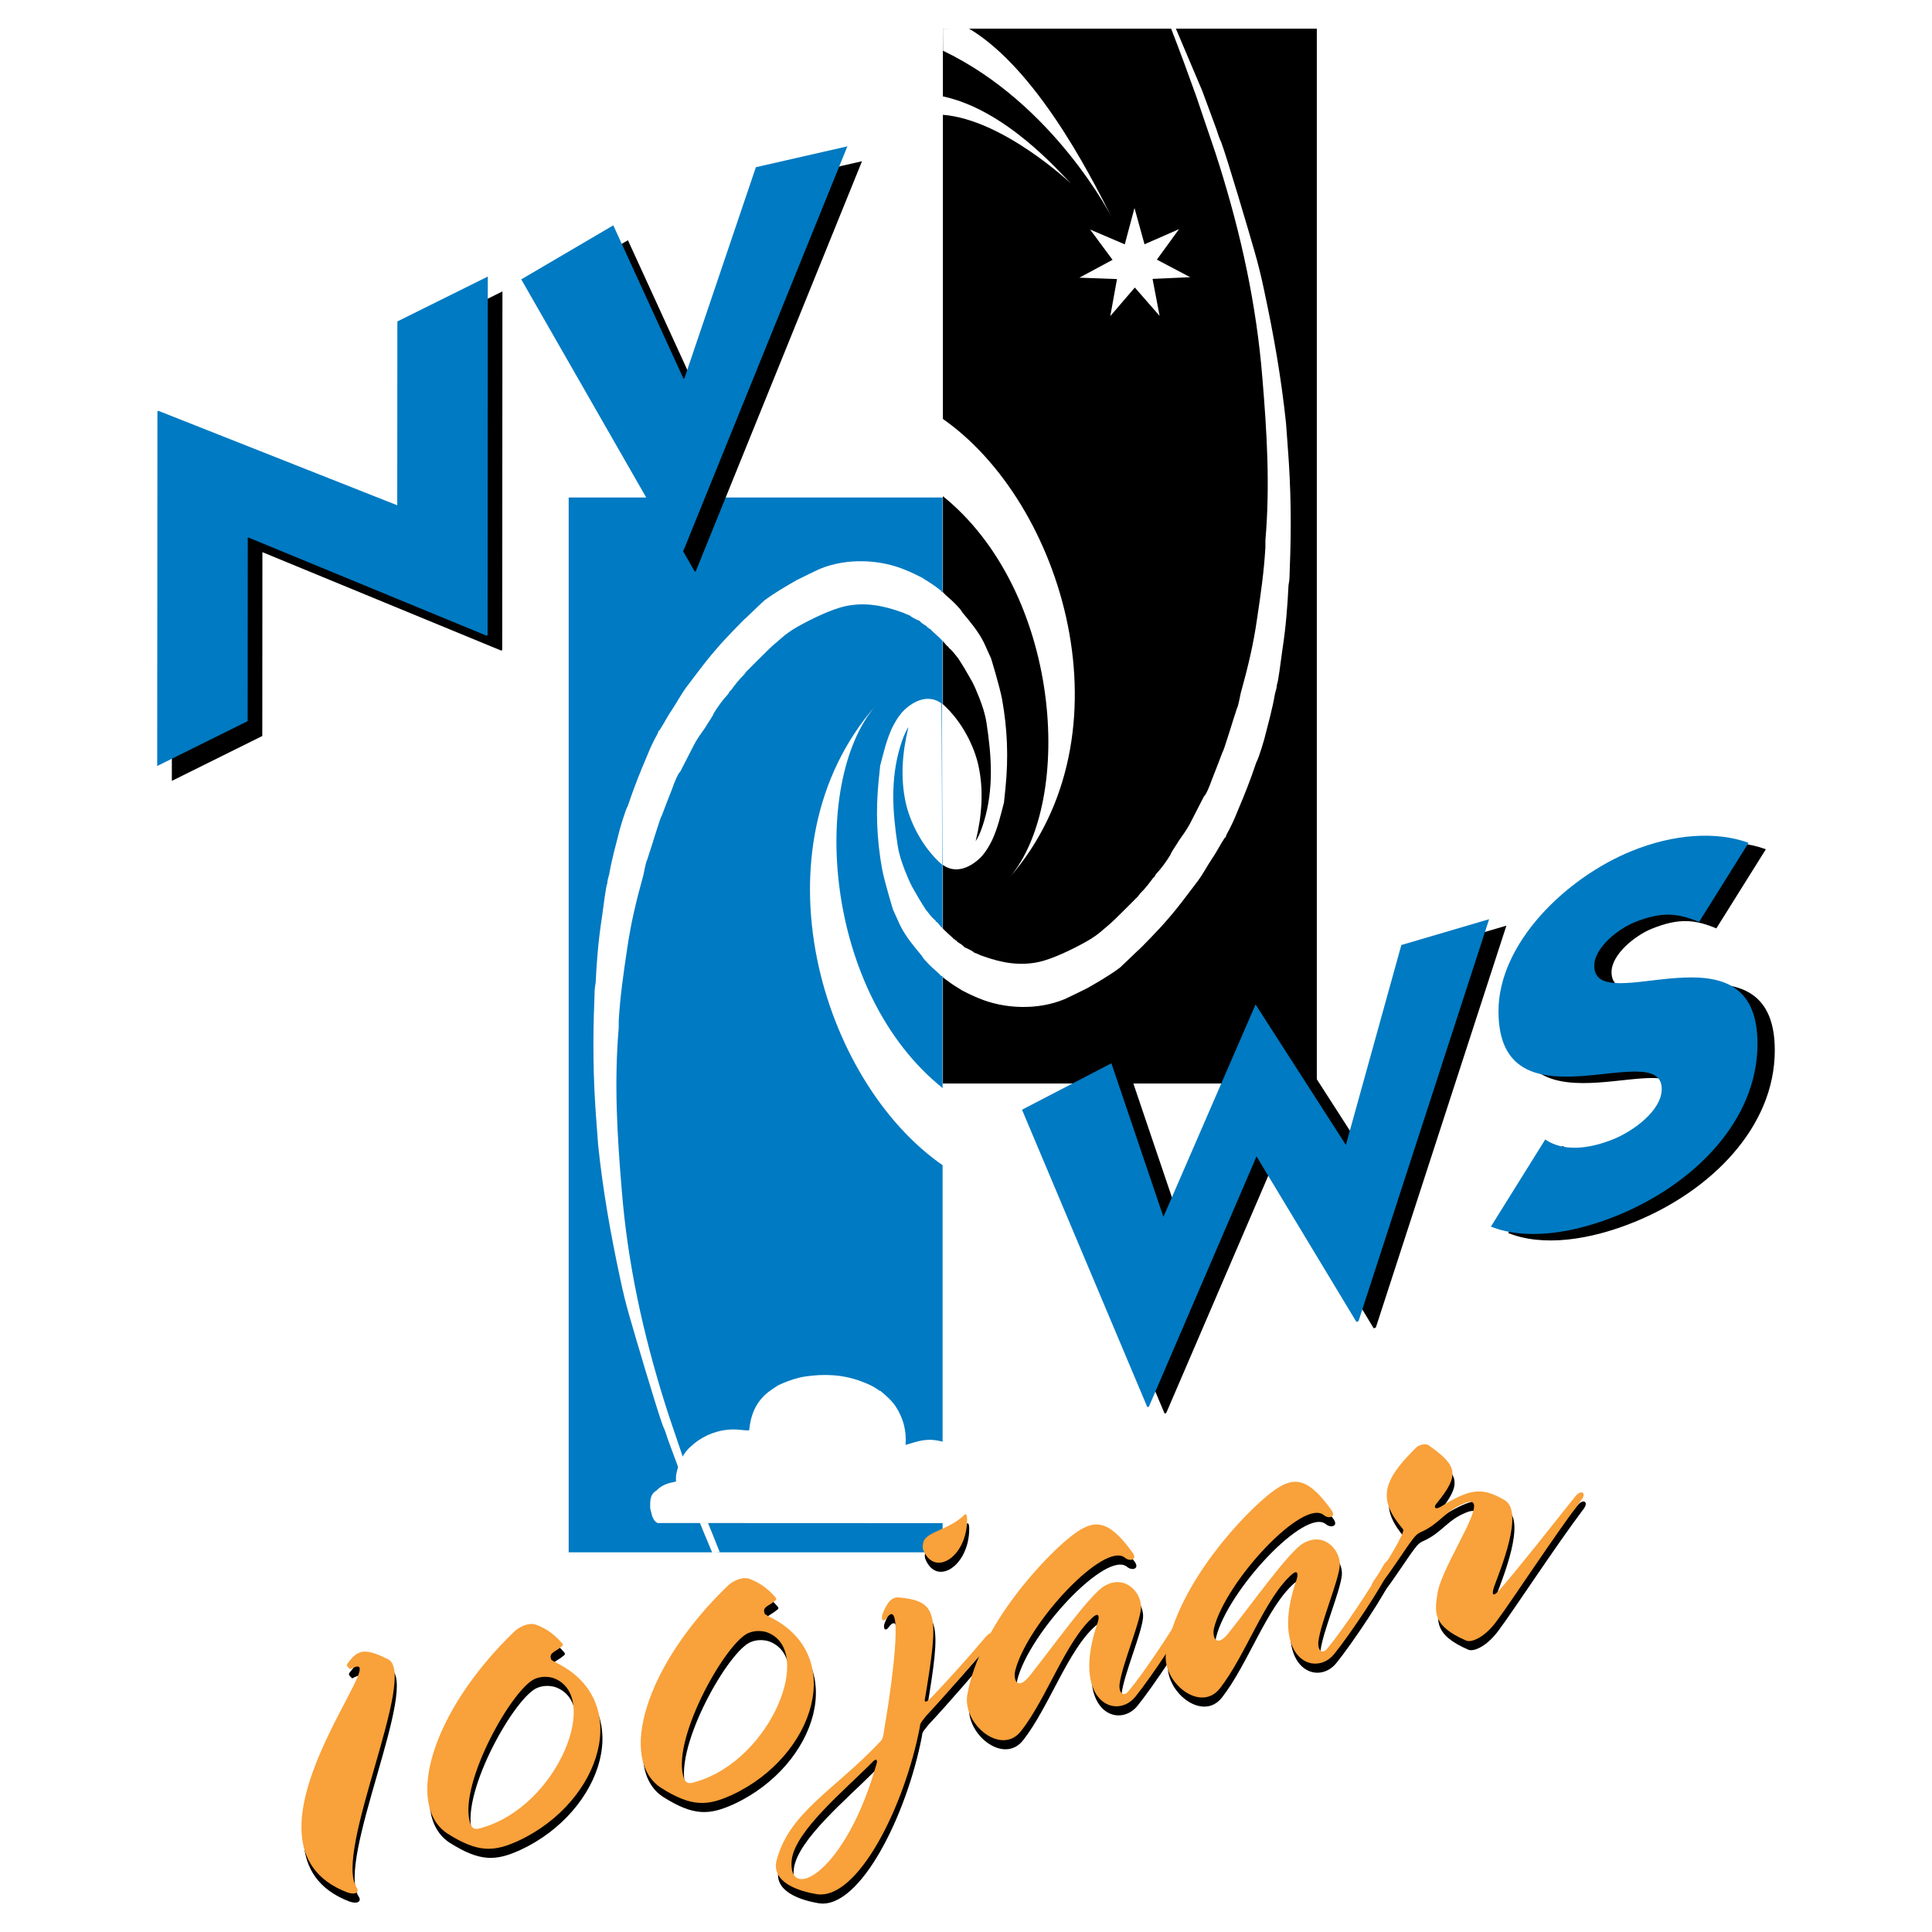 <?xml version="1.0" encoding="utf-8"?>
<!-- Generator: Adobe Illustrator 13.0.0, SVG Export Plug-In . SVG Version: 6.00 Build 14948)  -->
<!DOCTYPE svg PUBLIC "-//W3C//DTD SVG 1.0//EN" "http://www.w3.org/TR/2001/REC-SVG-20010904/DTD/svg10.dtd">
<svg version="1.0" id="Layer_1" xmlns="http://www.w3.org/2000/svg" xmlns:xlink="http://www.w3.org/1999/xlink" x="0px" y="0px"
	 width="192.756px" height="192.756px" viewBox="0 0 192.756 192.756" enable-background="new 0 0 192.756 192.756"
	 xml:space="preserve">
<g>
	<polygon fill-rule="evenodd" clip-rule="evenodd" fill="#FFFFFF" points="0,0 192.756,0 192.756,192.756 0,192.756 0,0 	"/>
	<polygon fill-rule="evenodd" clip-rule="evenodd" points="131.379,2.861 131.379,108.102 94.073,108.102 94.073,2.861 
		131.379,2.861 	"/>
	<polygon fill-rule="evenodd" clip-rule="evenodd" fill="#007AC2" points="94.042,49.635 94.042,154.875 56.737,154.875 
		56.737,49.635 94.042,49.635 	"/>
	<path fill-rule="evenodd" clip-rule="evenodd" fill="#FFFFFF" d="M87.351,70.416c-12.435,14.244-5.426,37.533,6.783,45.898v-7.688
		C82.15,99.131,80.794,78.104,87.351,70.416L87.351,70.416z"/>
	<path fill-rule="evenodd" clip-rule="evenodd" fill="#FFFFFF" d="M100.695,87.585c12.436-14.244,5.426-37.532-6.783-45.897v7.687
		C105.896,58.871,107.252,79.898,100.695,87.585L100.695,87.585z"/>
	<path fill-rule="evenodd" clip-rule="evenodd" fill="#FFFFFF" d="M59.676,114.246l-0.176-2.377
		c-0.322-4.115-0.369-8.053-0.199-12.121c0.021-0.672,0.005-1.104,0.125-1.67c0.104-2.155,0.273-4.255,0.607-6.405
		c0.171-1.208,0.438-3.405,0.547-3.477c0.02-0.408,0.114-0.62,0.196-0.946c0.275-1.59,0.662-2.934,1.056-4.482
		c0,0,0.534-1.906,0.806-2.366c0.626-1.861,1.157-3.186,1.864-4.852c0.346-0.874,0.675-1.576,1.117-2.37
		c0.073-0.149,0.035-0.268,0.172-0.309c0.504-0.773,0.817-1.44,1.32-2.16c0.505-0.774,0.868-1.473,1.351-2.13l1.1-1.449
		c0.711-0.936,1.275-1.662,2.059-2.552c0.464-0.567,2.744-2.938,2.825-2.946c0.449-0.451,1.797-1.714,1.797-1.714
		c0.969-0.732,2.183-1.433,3.256-2.048c0.047-0.027,2.158-1.064,2.295-1.111c2.67-1.105,5.982-0.972,8.544,0.105
		c0.485,0.182,1.545,0.712,1.639,0.764l0.31,0.199c0.676,0.399,1.085,0.704,1.643,1.142c-0.018,0.09,0.011,0.114,0.132,0.102
		c0.358,0.404,0.824,0.73,1.277,1.206c0.289,0.323,0.479,0.473,0.685,0.832c0.761,0.912,1.58,1.872,2.155,3.032l0.702,1.553
		c0,0,0.858,2.782,1.106,4.117c0.528,2.992,0.626,5.734,0.343,8.664l-0.161,1.579c-0.357,1.368-0.614,2.523-1.187,3.771
		c-0.288,0.577-0.56,1.043-0.977,1.544c-0.572,0.639-2.287,2.102-3.945,0.915c-0.034-0.024-0.08-16.109-0.08-16.109
		c2.125,1.865,3.266,4.483,3.642,6.217c0.539,2.496,0.34,5.011-0.281,7.535c0.427-0.678,0.6-1.244,0.822-1.935
		c1.002-3.313,0.767-6.562,0.262-9.874c-0.161-0.999-0.401-1.645-0.714-2.479c-0.27-0.669-0.459-1.145-0.741-1.671
		c-0.46-0.82-0.844-1.479-1.355-2.267L95.05,65l-0.286-0.289c-0.212-0.094-0.086-0.249-0.253-0.232
		c-0.494-0.621-1.035-1.088-1.607-1.612c-0.11-0.219-0.236-0.058-0.253-0.231c-0.12-0.049-0.15-0.012-0.162-0.133
		c-0.304-0.2-0.517-0.293-0.746-0.562l-0.269-0.115c-0.312-0.145-0.491-0.242-0.711-0.423c-0.419-0.134-0.518-0.239-0.811-0.326
		c-1.95-0.705-3.728-0.999-5.612-0.598c-1.279,0.272-3.28,1.208-4.799,2.067c-0.57,0.323-1.145,0.723-1.648,1.179
		c-0.556,0.461-1.041,0.888-1.507,1.367c-0.636,0.611-1.132,1.127-1.71,1.706c-0.163,0.131-0.367,0.389-0.443,0.511
		c-0.554,0.549-0.882,0.987-1.317,1.579c-0.089-0.018-0.256,0.343-0.256,0.343c-0.599,0.642-1.007,1.23-1.457,1.944
		c-0.033,0.207-0.616,1.015-0.864,1.446c-0.404,0.561-0.76,1.063-1.057,1.613l-1.427,2.78c-0.169,0.071-0.583,1.073-0.766,1.611
		c-0.388,0.993-0.712,1.81-1.081,2.799c-0.111,0.045-1.062,3.265-1.445,4.378c-0.105,0.099-0.366,1.484-0.366,1.484
		c-0.727,2.623-1.258,4.82-1.634,7.434c-0.365,2.444-0.69,4.682-0.829,7.096l-0.005,0.758c-0.468,5.492-0.149,10.736,0.304,16.162
		c0.585,7.301,2.124,14.338,4.322,21.328c0.517,1.66,0.99,2.945,1.521,4.549l0.738,2.186c0.843,2.352,2.309,5.781,3.199,8.066
		l-0.75,0.049c-1.048-2.445-2.897-7.115-3.024-7.51c-0.508-1.369-0.873-2.375-1.343-3.633c-0.201-0.527-0.303-1.012-0.556-1.508
		c-0.63-1.709-2.732-8.832-3.304-10.83c-0.401-1.381-0.689-2.57-0.973-3.928C60.89,122.965,60.155,118.777,59.676,114.246
		L59.676,114.246z"/>
	<path fill-rule="evenodd" clip-rule="evenodd" fill="#FFFFFF" d="M128.306,42.213l0.175,2.377c0.322,4.114,0.369,8.052,0.2,12.121
		c-0.021,0.672-0.006,1.103-0.125,1.669c-0.104,2.154-0.273,4.254-0.606,6.405c-0.171,1.208-0.439,3.405-0.547,3.477
		c-0.021,0.408-0.114,0.62-0.197,0.946c-0.274,1.59-0.661,2.934-1.055,4.481c0,0-0.534,1.907-0.807,2.367
		c-0.626,1.861-1.156,3.186-1.863,4.853c-0.346,0.873-0.676,1.575-1.116,2.37c-0.073,0.149-0.035,0.267-0.173,0.308
		c-0.505,0.774-0.816,1.441-1.32,2.161c-0.504,0.774-0.868,1.473-1.351,2.129l-1.1,1.449c-0.712,0.937-1.275,1.663-2.06,2.552
		c-0.464,0.567-2.744,2.938-2.824,2.946c-0.449,0.451-1.798,1.714-1.798,1.714c-0.969,0.732-2.183,1.433-3.256,2.048
		c-0.047,0.027-2.158,1.064-2.295,1.111c-2.67,1.105-5.982,0.973-8.545-0.105c-0.484-0.182-1.545-0.711-1.638-0.764l-0.311-0.199
		c-0.675-0.398-1.084-0.703-1.642-1.141c0.018-0.09-0.011-0.115-0.132-0.102c-0.358-0.405-0.824-0.73-1.276-1.206
		c-0.29-0.323-0.48-0.473-0.685-0.832c-0.76-0.912-1.58-1.872-2.155-3.032l-0.703-1.553c0,0-0.858-2.783-1.106-4.117
		c-0.528-2.991-0.625-5.734-0.342-8.664l0.161-1.579c0.357-1.368,0.614-2.523,1.187-3.771c0.288-0.576,0.559-1.043,0.976-1.544
		c0.572-0.639,2.287-2.102,3.945-0.915c0.034,0.024,0.08,16.109,0.08,16.109c-2.125-1.865-3.266-4.483-3.642-6.217
		c-0.54-2.496-0.34-5.011,0.281-7.535c-0.426,0.678-0.6,1.244-0.822,1.936c-1.002,3.312-0.767,6.562-0.262,9.874
		c0.161,0.999,0.401,1.645,0.714,2.479c0.27,0.67,0.459,1.145,0.741,1.671c0.46,0.82,0.844,1.479,1.355,2.266l0.563,0.702
		l0.286,0.289c0.212,0.094,0.085,0.249,0.252,0.232c0.495,0.62,1.035,1.087,1.608,1.612c0.11,0.219,0.236,0.058,0.253,0.232
		c0.12,0.049,0.15,0.012,0.162,0.132c0.304,0.2,0.516,0.294,0.746,0.562l0.269,0.115c0.312,0.145,0.491,0.242,0.712,0.423
		c0.419,0.134,0.518,0.239,0.81,0.325c1.95,0.705,3.728,0.999,5.612,0.598c1.279-0.272,3.28-1.208,4.799-2.068
		c0.57-0.322,1.146-0.722,1.648-1.178c0.556-0.461,1.041-0.888,1.507-1.368c0.636-0.611,1.133-1.127,1.711-1.706
		c0.162-0.131,0.367-0.388,0.443-0.511c0.554-0.549,0.882-0.987,1.316-1.579c0.09,0.018,0.257-0.344,0.257-0.344
		c0.599-0.641,1.007-1.229,1.457-1.944c0.033-0.207,0.616-1.015,0.864-1.445c0.403-0.562,0.76-1.063,1.057-1.614l1.428-2.78
		c0.168-0.071,0.583-1.072,0.766-1.611c0.388-0.992,0.713-1.809,1.081-2.8c0.11-0.045,1.062-3.264,1.444-4.378
		c0.104-0.098,0.366-1.483,0.366-1.483c0.727-2.623,1.259-4.819,1.634-7.434c0.365-2.444,0.69-4.682,0.829-7.097l0.005-0.758
		c0.468-5.491,0.149-10.735-0.304-16.162c-0.585-7.301-2.124-14.337-4.321-21.329c-0.518-1.66-0.99-2.945-1.522-4.549l-0.738-2.186
		c-0.843-2.351-1.642-4.531-2.531-6.816l0.48,0.016l2.626,6.195c0.509,1.37,0.873,2.375,1.344,3.634
		c0.201,0.527,0.303,1.011,0.555,1.507c0.631,1.709,2.733,8.832,3.305,10.831c0.4,1.38,0.688,2.569,0.973,3.927
		C127.092,33.494,127.827,37.682,128.306,42.213L128.306,42.213z"/>
	<path fill-rule="evenodd" clip-rule="evenodd" fill="#FFFFFF" d="M64.869,150.492c0.012-0.619-0.1-1.355,0.639-1.791
		c0.474-0.492,1.023-0.711,1.815-0.857l0.12-0.039c-0.036-0.562,0.053-0.971,0.258-1.574c0.204-0.621,0.484-1.146,1.003-1.717
		c0.331-0.295,0.591-0.549,0.972-0.807c1.143-0.77,2.579-1.215,4.127-1.061c0,0,0.846,0.105,0.943,0.045
		c0.14-1.414,0.595-2.775,1.923-3.82c0.287-0.217,0.596-0.414,0.953-0.65l0.477-0.219c0.693-0.283,1.413-0.543,2.253-0.67
		c1.876-0.277,3.709-0.203,5.532,0.469c0.729,0.283,1.214,0.471,1.85,0.945h0.072c0.59,0.479,1.13,0.955,1.552,1.568
		c0.795,1.211,1.088,2.484,0.993,3.842c1.511-0.445,2.179-0.713,3.756-0.309v8.111l-0.151,0.006l-28.361-0.012
		c-0.292-0.172-0.343-0.287-0.519-0.652L64.869,150.492L64.869,150.492z"/>
	<polygon fill-rule="evenodd" clip-rule="evenodd" points="117.8,122.049 126.993,100.857 136.006,114.871 141.537,94.926 
		150.294,92.351 137.269,132.445 137.057,132.531 127.09,116.016 116.355,140.975 116.196,141.039 103.69,111.359 112.609,106.725 
		117.8,122.049 	"/>
	<path fill-rule="evenodd" clip-rule="evenodd" d="M171.241,92.625c-2.069-0.851-3.661-1.098-6.475,0.049
		c-1.592,0.649-3.98,2.521-3.982,4.315c-0.003,5.433,16.295-4.752,16.287,7.808c-0.005,7.676-6.377,14.012-13.967,17.107
		c-4.512,1.842-9.182,2.5-12.63,1.115l5.417-8.688c1.697,1.152,4.139,1.053,6.846-0.051c1.857-0.758,4.778-2.795,4.779-4.988
		c0.003-5.334-16.294,4.502-16.286-7.758c0.004-6.78,6.693-13.295,13.275-15.98c4.193-1.71,8.438-1.997,11.676-0.825L171.241,92.625
		L171.241,92.625z"/>
	<polygon fill-rule="evenodd" clip-rule="evenodd" fill="#007AC2" points="116.074,121.406 125.268,100.217 134.28,114.23 
		139.812,94.285 148.569,91.709 135.543,131.803 135.331,131.891 125.365,115.375 114.63,140.334 114.472,140.398 101.966,110.717 
		110.884,106.084 116.074,121.406 	"/>
	<path fill-rule="evenodd" clip-rule="evenodd" fill="#007AC2" d="M169.516,91.983c-2.068-0.851-3.66-1.098-6.474,0.049
		c-1.593,0.649-3.981,2.521-3.982,4.315c-0.004,5.433,16.294-4.752,16.286,7.808c-0.005,7.676-6.376,14.012-13.967,17.107
		c-4.512,1.84-9.182,2.5-12.63,1.115l5.418-8.688c1.697,1.15,4.138,1.053,6.846-0.051c1.857-0.758,4.777-2.797,4.778-4.99
		c0.004-5.332-16.294,4.504-16.286-7.758c0.004-6.778,6.694-13.294,13.275-15.979c4.193-1.71,8.439-1.997,11.676-0.825
		L169.516,91.983L169.516,91.983z"/>
	<polygon fill-rule="evenodd" clip-rule="evenodd" points="50,64.907 26.18,55.089 26.169,73.431 17.145,77.909 17.167,42.521 
		17.272,42.478 41.093,51.896 41.104,33.554 50.128,29.076 50.106,64.863 50,64.907 	"/>
	<polygon fill-rule="evenodd" clip-rule="evenodd" points="69.645,39.252 69.751,39.208 76.874,18.165 86.003,16.086 69.422,56.983 
		69.315,57.026 53.465,29.357 62.649,23.967 69.645,39.252 	"/>
	<polygon fill-rule="evenodd" clip-rule="evenodd" fill="#007AC2" points="48.541,63.422 24.72,53.604 24.709,71.947 15.685,76.424 
		15.707,41.036 15.813,40.993 39.634,50.412 39.645,32.07 48.668,27.592 48.647,63.378 48.541,63.422 	"/>
	<polygon fill-rule="evenodd" clip-rule="evenodd" fill="#007AC2" points="68.185,37.768 68.291,37.725 75.415,16.681 
		84.543,14.602 67.962,55.499 67.856,55.542 52.006,27.873 61.189,22.483 68.185,37.768 	"/>
	<path fill-rule="evenodd" clip-rule="evenodd" fill="#FFFFFF" d="M94.084,5.061l-0.011-2.2l2.576-0.026
		c7.356,4.356,13.124,16.722,14.308,18.914C110.957,21.749,105.216,10.385,94.084,5.061L94.084,5.061z"/>
	<polygon fill-rule="evenodd" clip-rule="evenodd" fill="#FFFFFF" points="113.188,20.749 114.188,24.371 117.63,22.864 
		115.421,25.904 118.745,27.657 114.991,27.825 115.694,31.517 113.222,28.687 110.773,31.538 111.444,27.841 107.689,27.704 
		110.999,25.923 108.764,22.902 112.219,24.379 113.188,20.749 	"/>
	<path fill-rule="evenodd" clip-rule="evenodd" fill="#FFFFFF" d="M94.036,11.45V9.61c6.312,1.315,11.696,7.587,12.825,8.711
		C106.861,18.322,100.1,11.913,94.036,11.45L94.036,11.45z"/>
	<path fill-rule="evenodd" clip-rule="evenodd" d="M34.845,166.932c1.013-1.381,1.623-1.705,4.068-0.484
		c3.081,1.475-5.472,19.268-3.116,22.789c0.295,0.471-0.129,0.756-0.914,0.486c-12.672-4.801,5.428-25.127,0.267-22.273
		C35.15,167.449,34.689,167.111,34.845,166.932L34.845,166.932z"/>
	<path fill-rule="evenodd" clip-rule="evenodd" d="M55.597,166.748c7.885,3.742,4.641,13.945-3.65,17.811
		c-2.431,1.104-4.001,1.246-7.089-0.711c-4.234-2.779-1.722-12.098,6.724-20.217c0.533-0.453,1.282-0.809,1.991-0.668
		c0.944,0.33,1.676,0.805,2.422,1.566c0.331,0.414,0.583,0.455,0.113,0.752c-0.322,0.311-1.1,0.525-0.944,1.025
		C55.212,166.539,55.146,166.457,55.597,166.748L55.597,166.748z M48.365,183.24c7.533-2.197,11.946-13.283,6.983-14.936
		c-0.514-0.133-1.1-0.152-1.683,0.07c-2.213,0.766-7.634,10.32-6.593,14.27C47.252,183.479,47.689,183.482,48.365,183.24
		L48.365,183.24z"/>
	<path fill-rule="evenodd" clip-rule="evenodd" d="M76.893,162.178c7.884,3.742,4.64,13.945-3.651,17.809
		c-2.431,1.104-4.001,1.246-7.089-0.711c-4.234-2.777-1.722-12.098,6.724-20.215c0.533-0.453,1.282-0.809,1.991-0.67
		c0.944,0.332,1.676,0.805,2.422,1.566c0.331,0.414,0.583,0.457,0.113,0.752c-0.321,0.312-1.1,0.527-0.944,1.027
		C76.508,161.969,76.442,161.885,76.893,162.178L76.893,162.178z M69.661,178.67c7.533-2.199,11.946-13.283,6.983-14.936
		c-0.513-0.133-1.1-0.152-1.683,0.07c-2.213,0.766-7.634,10.32-6.593,14.268C68.548,178.908,68.985,178.91,69.661,178.67
		L69.661,178.67z"/>
	<path fill-rule="evenodd" clip-rule="evenodd" d="M92.373,154.633c0.517-0.982,2.617-1.143,4.094-2.623
		c0.212-0.143,0.255,0.285,0.225,0.824c-0.174,3.482-3.255,5.404-4.362,2.73C92.224,155.297,92.257,154.998,92.373,154.633
		L92.373,154.633z M77.681,186.551c1.245-4.826,5.809-7.068,10.273-11.809c0.202-0.189,0.358-0.367,0.424-0.963
		c1.118-6.547,1.875-13.646,0.269-11.41c-0.301,0.404-0.546,0.166-0.414-0.348c0.341-0.898,0.785-1.77,1.566-1.742
		c4.052,0.344,4.099,1.691,2.699,10.092c-0.106,0.412,0.1,0.465,0.732-0.205c1.504-1.584,3.428-3.693,5.167-5.764
		c0.878-1.111,1.222-0.408,0.573,0.41c-1.106,1.4-4.412,5.215-6.346,7.279c-0.337,0.461-0.632,0.668-0.636,1.105
		c-1.536,7.994-6.198,17.24-10.243,16.701C79.938,189.607,77.181,188.744,77.681,186.551l10.022-9.814
		c0.023-0.344-0.172-0.352-0.483,0.008c-2.67,2.707-7.618,6.775-8.015,9.674c-0.506,4.426,5.407,1.459,8.499-9.682L77.681,186.551
		L77.681,186.551z"/>
	<path fill-rule="evenodd" clip-rule="evenodd" d="M113.161,155.752c0.597,0.744-0.172,1.006-0.699,0.586
		c-2.024-1.748-9.797,6.564-10.969,11.277c-0.192,0.916,0.232,1.988,1.421,0.521c2.259-2.814,5.981-8.074,7.438-8.971
		c2.149-1.285,3.843,0.729,3.688,2.266c-0.182,1.641-1.867,5.543-2.129,7.49c-0.099,0.895,0.392,1.373,0.922,0.676
		c1.391-1.656,4.262-5.91,5.487-8.113c0.48-0.928,1.076-0.861,0.818-0.029c-0.656,1.691-4.037,6.734-5.646,8.729
		c-1.958,2.41-6.46,0.416-3.769-7.389c0.18-0.523,0.162-1.055-0.417-0.59c-2.739,2.383-4.623,8.074-7.209,11.395
		c-1.975,2.557-5.871-0.682-5.381-3.602c1.251-7.059,8-14.037,10.504-15.932C109.348,152.445,110.752,152.436,113.161,155.752
		L113.161,155.752z"/>
	<path fill-rule="evenodd" clip-rule="evenodd" d="M132.997,151.494c0.596,0.744-0.172,1.008-0.699,0.586
		c-2.024-1.748-9.798,6.564-10.97,11.279c-0.191,0.914,0.232,1.986,1.422,0.52c2.259-2.812,5.981-8.074,7.438-8.969
		c2.149-1.285,3.843,0.729,3.688,2.264c-0.182,1.641-1.867,5.543-2.129,7.492c-0.099,0.895,0.392,1.371,0.921,0.674
		c1.392-1.656,4.263-5.91,5.487-8.113c0.48-0.928,1.077-0.861,0.818-0.029c-0.655,1.693-4.036,6.734-5.646,8.73
		c-1.958,2.408-6.46,0.414-3.769-7.391c0.179-0.523,0.162-1.053-0.418-0.59c-2.738,2.383-4.622,8.074-7.209,11.395
		c-1.974,2.557-5.87-0.682-5.381-3.6c1.251-7.061,8.001-14.039,10.505-15.934C129.183,148.188,130.588,148.178,132.997,151.494
		L132.997,151.494z"/>
	<path fill-rule="evenodd" clip-rule="evenodd" d="M137.31,158.57c1.241-1.674,3.133-4.844,2.888-5.082
		c-2.469-2.916-2.224-4.715,1.347-8.197c0.284-0.254,0.98-0.404,1.226-0.166c2.855,2.008,3.101,2.926,0.796,5.748
		c-0.357,0.367-0.231,0.729,0.414,0.348c3.08-1.922,4.207-1.873,6.363-0.637c1.952,1.182-0.452,6.936-1.062,8.619
		c-0.152,0.422-0.344,1.336,0.554,0.318c1.831-2.09,5.644-6.936,7.555-9.334c0.575-0.705,1.139-0.342,0.609,0.355
		c-2.759,3.648-7.067,10.248-8.466,12.1c-1.122,1.551-2.443,2.174-3.023,1.957c-3.369-1.459-3.174-2.811-2.893-4.666
		c0.423-3.002,5.947-10.492,2.582-8.994c-1.785,0.723-2.346,1.957-4.111,2.773c-0.489,0.201-0.682,0.438-0.946,0.785
		c-0.795,1.043-2.061,3.061-2.901,4.115C137.253,159.891,136.706,159.379,137.31,158.57L137.31,158.57z"/>
	<path fill-rule="evenodd" clip-rule="evenodd" fill="#F9A13A" d="M34.635,166.023c1.013-1.381,1.623-1.705,4.068-0.484
		c3.081,1.475-5.472,19.268-3.116,22.789c0.295,0.471-0.129,0.756-0.914,0.486c-12.672-4.801,5.428-25.127,0.267-22.273
		C34.94,166.541,34.479,166.203,34.635,166.023L34.635,166.023z"/>
	<path fill-rule="evenodd" clip-rule="evenodd" fill="#F9A13A" d="M55.387,165.84c7.885,3.742,4.64,13.945-3.65,17.809
		c-2.431,1.105-4.001,1.248-7.089-0.709c-4.234-2.779-1.721-12.098,6.724-20.217c0.533-0.453,1.282-0.809,1.991-0.668
		c0.944,0.33,1.677,0.803,2.422,1.566c0.332,0.414,0.583,0.455,0.113,0.752c-0.321,0.311-1.1,0.525-0.944,1.025
		C55.002,165.631,54.936,165.549,55.387,165.84L55.387,165.84z M48.155,182.332c7.533-2.199,11.946-13.283,6.983-14.936
		c-0.514-0.133-1.1-0.152-1.683,0.07c-2.213,0.766-7.634,10.32-6.593,14.27C47.042,182.57,47.479,182.574,48.155,182.332
		L48.155,182.332z"/>
	<path fill-rule="evenodd" clip-rule="evenodd" fill="#F9A13A" d="M76.683,161.27c7.885,3.74,4.641,13.945-3.65,17.809
		c-2.431,1.104-4.001,1.246-7.089-0.711c-4.234-2.777-1.721-12.098,6.725-20.215c0.533-0.453,1.282-0.809,1.99-0.67
		c0.944,0.332,1.677,0.805,2.422,1.566c0.332,0.414,0.583,0.457,0.113,0.752c-0.321,0.312-1.1,0.527-0.944,1.027
		C76.298,161.061,76.232,160.977,76.683,161.27L76.683,161.27z M69.451,177.762c7.533-2.199,11.946-13.283,6.983-14.936
		c-0.514-0.133-1.1-0.152-1.683,0.07c-2.212,0.766-7.633,10.32-6.593,14.268C68.338,178,68.775,178.002,69.451,177.762
		L69.451,177.762z"/>
	<path fill-rule="evenodd" clip-rule="evenodd" fill="#F9A13A" d="M92.163,153.725c0.516-0.982,2.617-1.143,4.094-2.623
		c0.212-0.143,0.255,0.283,0.225,0.824c-0.175,3.482-3.255,5.404-4.362,2.73C92.014,154.389,92.047,154.09,92.163,153.725
		L92.163,153.725z M77.471,185.643c1.245-4.826,5.809-7.066,10.273-11.809c0.202-0.189,0.358-0.367,0.424-0.965
		c1.118-6.545,1.875-13.645,0.269-11.408c-0.301,0.404-0.547,0.166-0.414-0.348c0.341-0.898,0.785-1.77,1.566-1.742
		c4.051,0.344,4.099,1.691,2.699,10.092c-0.106,0.412,0.099,0.465,0.732-0.205c1.503-1.584,3.428-3.693,5.167-5.764
		c0.878-1.111,1.222-0.408,0.572,0.41c-1.105,1.4-4.411,5.215-6.345,7.279c-0.338,0.461-0.633,0.668-0.636,1.105
		c-1.536,7.994-6.198,17.24-10.243,16.701C79.728,188.699,76.971,187.836,77.471,185.643l10.022-9.814
		c0.023-0.344-0.172-0.352-0.483,0.006c-2.669,2.709-7.618,6.777-8.015,9.676c-0.505,4.426,5.407,1.459,8.499-9.682L77.471,185.643
		L77.471,185.643z"/>
	<path fill-rule="evenodd" clip-rule="evenodd" fill="#F9A13A" d="M112.951,154.844c0.597,0.744-0.172,1.006-0.699,0.586
		c-2.024-1.748-9.797,6.564-10.969,11.277c-0.192,0.916,0.232,1.988,1.421,0.521c2.259-2.814,5.981-8.074,7.438-8.969
		c2.149-1.287,3.843,0.727,3.688,2.264c-0.182,1.641-1.867,5.543-2.129,7.49c-0.1,0.895,0.392,1.373,0.921,0.676
		c1.392-1.656,4.263-5.91,5.488-8.113c0.479-0.928,1.076-0.861,0.817-0.029c-0.655,1.691-4.036,6.734-5.646,8.729
		c-1.958,2.41-6.46,0.416-3.769-7.389c0.179-0.523,0.162-1.055-0.417-0.59c-2.739,2.383-4.623,8.074-7.21,11.395
		c-1.974,2.557-5.87-0.682-5.38-3.602c1.251-7.059,8-14.037,10.504-15.932C109.138,151.537,110.542,151.527,112.951,154.844
		L112.951,154.844z"/>
	<path fill-rule="evenodd" clip-rule="evenodd" fill="#F9A13A" d="M132.786,150.586c0.597,0.744-0.172,1.006-0.698,0.586
		c-2.024-1.748-9.798,6.564-10.97,11.279c-0.191,0.914,0.232,1.986,1.422,0.52c2.259-2.812,5.98-8.074,7.438-8.969
		c2.149-1.287,3.843,0.729,3.688,2.264c-0.183,1.641-1.867,5.543-2.129,7.492c-0.099,0.895,0.391,1.371,0.921,0.674
		c1.391-1.656,4.263-5.91,5.487-8.113c0.48-0.928,1.077-0.861,0.818-0.029c-0.655,1.693-4.036,6.734-5.646,8.73
		c-1.957,2.408-6.46,0.414-3.768-7.391c0.179-0.523,0.162-1.053-0.418-0.59c-2.739,2.383-4.622,8.074-7.209,11.395
		c-1.974,2.557-5.87-0.682-5.381-3.6c1.251-7.061,8.001-14.039,10.505-15.934C128.973,147.279,130.378,147.27,132.786,150.586
		L132.786,150.586z"/>
	<path fill-rule="evenodd" clip-rule="evenodd" fill="#F9A13A" d="M137.099,157.662c1.242-1.674,3.134-4.844,2.888-5.082
		c-2.468-2.916-2.223-4.715,1.348-8.197c0.284-0.254,0.98-0.404,1.225-0.166c2.856,2.008,3.102,2.926,0.797,5.748
		c-0.358,0.367-0.231,0.729,0.414,0.348c3.08-1.922,4.207-1.873,6.363-0.637c1.951,1.182-0.452,6.936-1.062,8.619
		c-0.152,0.422-0.345,1.336,0.554,0.318c1.831-2.09,5.643-6.936,7.554-9.334c0.576-0.705,1.14-0.342,0.61,0.355
		c-2.76,3.648-7.067,10.246-8.466,12.1c-1.122,1.551-2.444,2.174-3.023,1.957c-3.369-1.459-3.174-2.811-2.893-4.666
		c0.423-3.002,5.947-10.492,2.582-8.994c-1.786,0.723-2.346,1.957-4.111,2.773c-0.489,0.201-0.682,0.438-0.947,0.785
		c-0.794,1.043-2.06,3.061-2.9,4.115C137.043,158.982,136.496,158.471,137.099,157.662L137.099,157.662z"/>
</g>
</svg>
